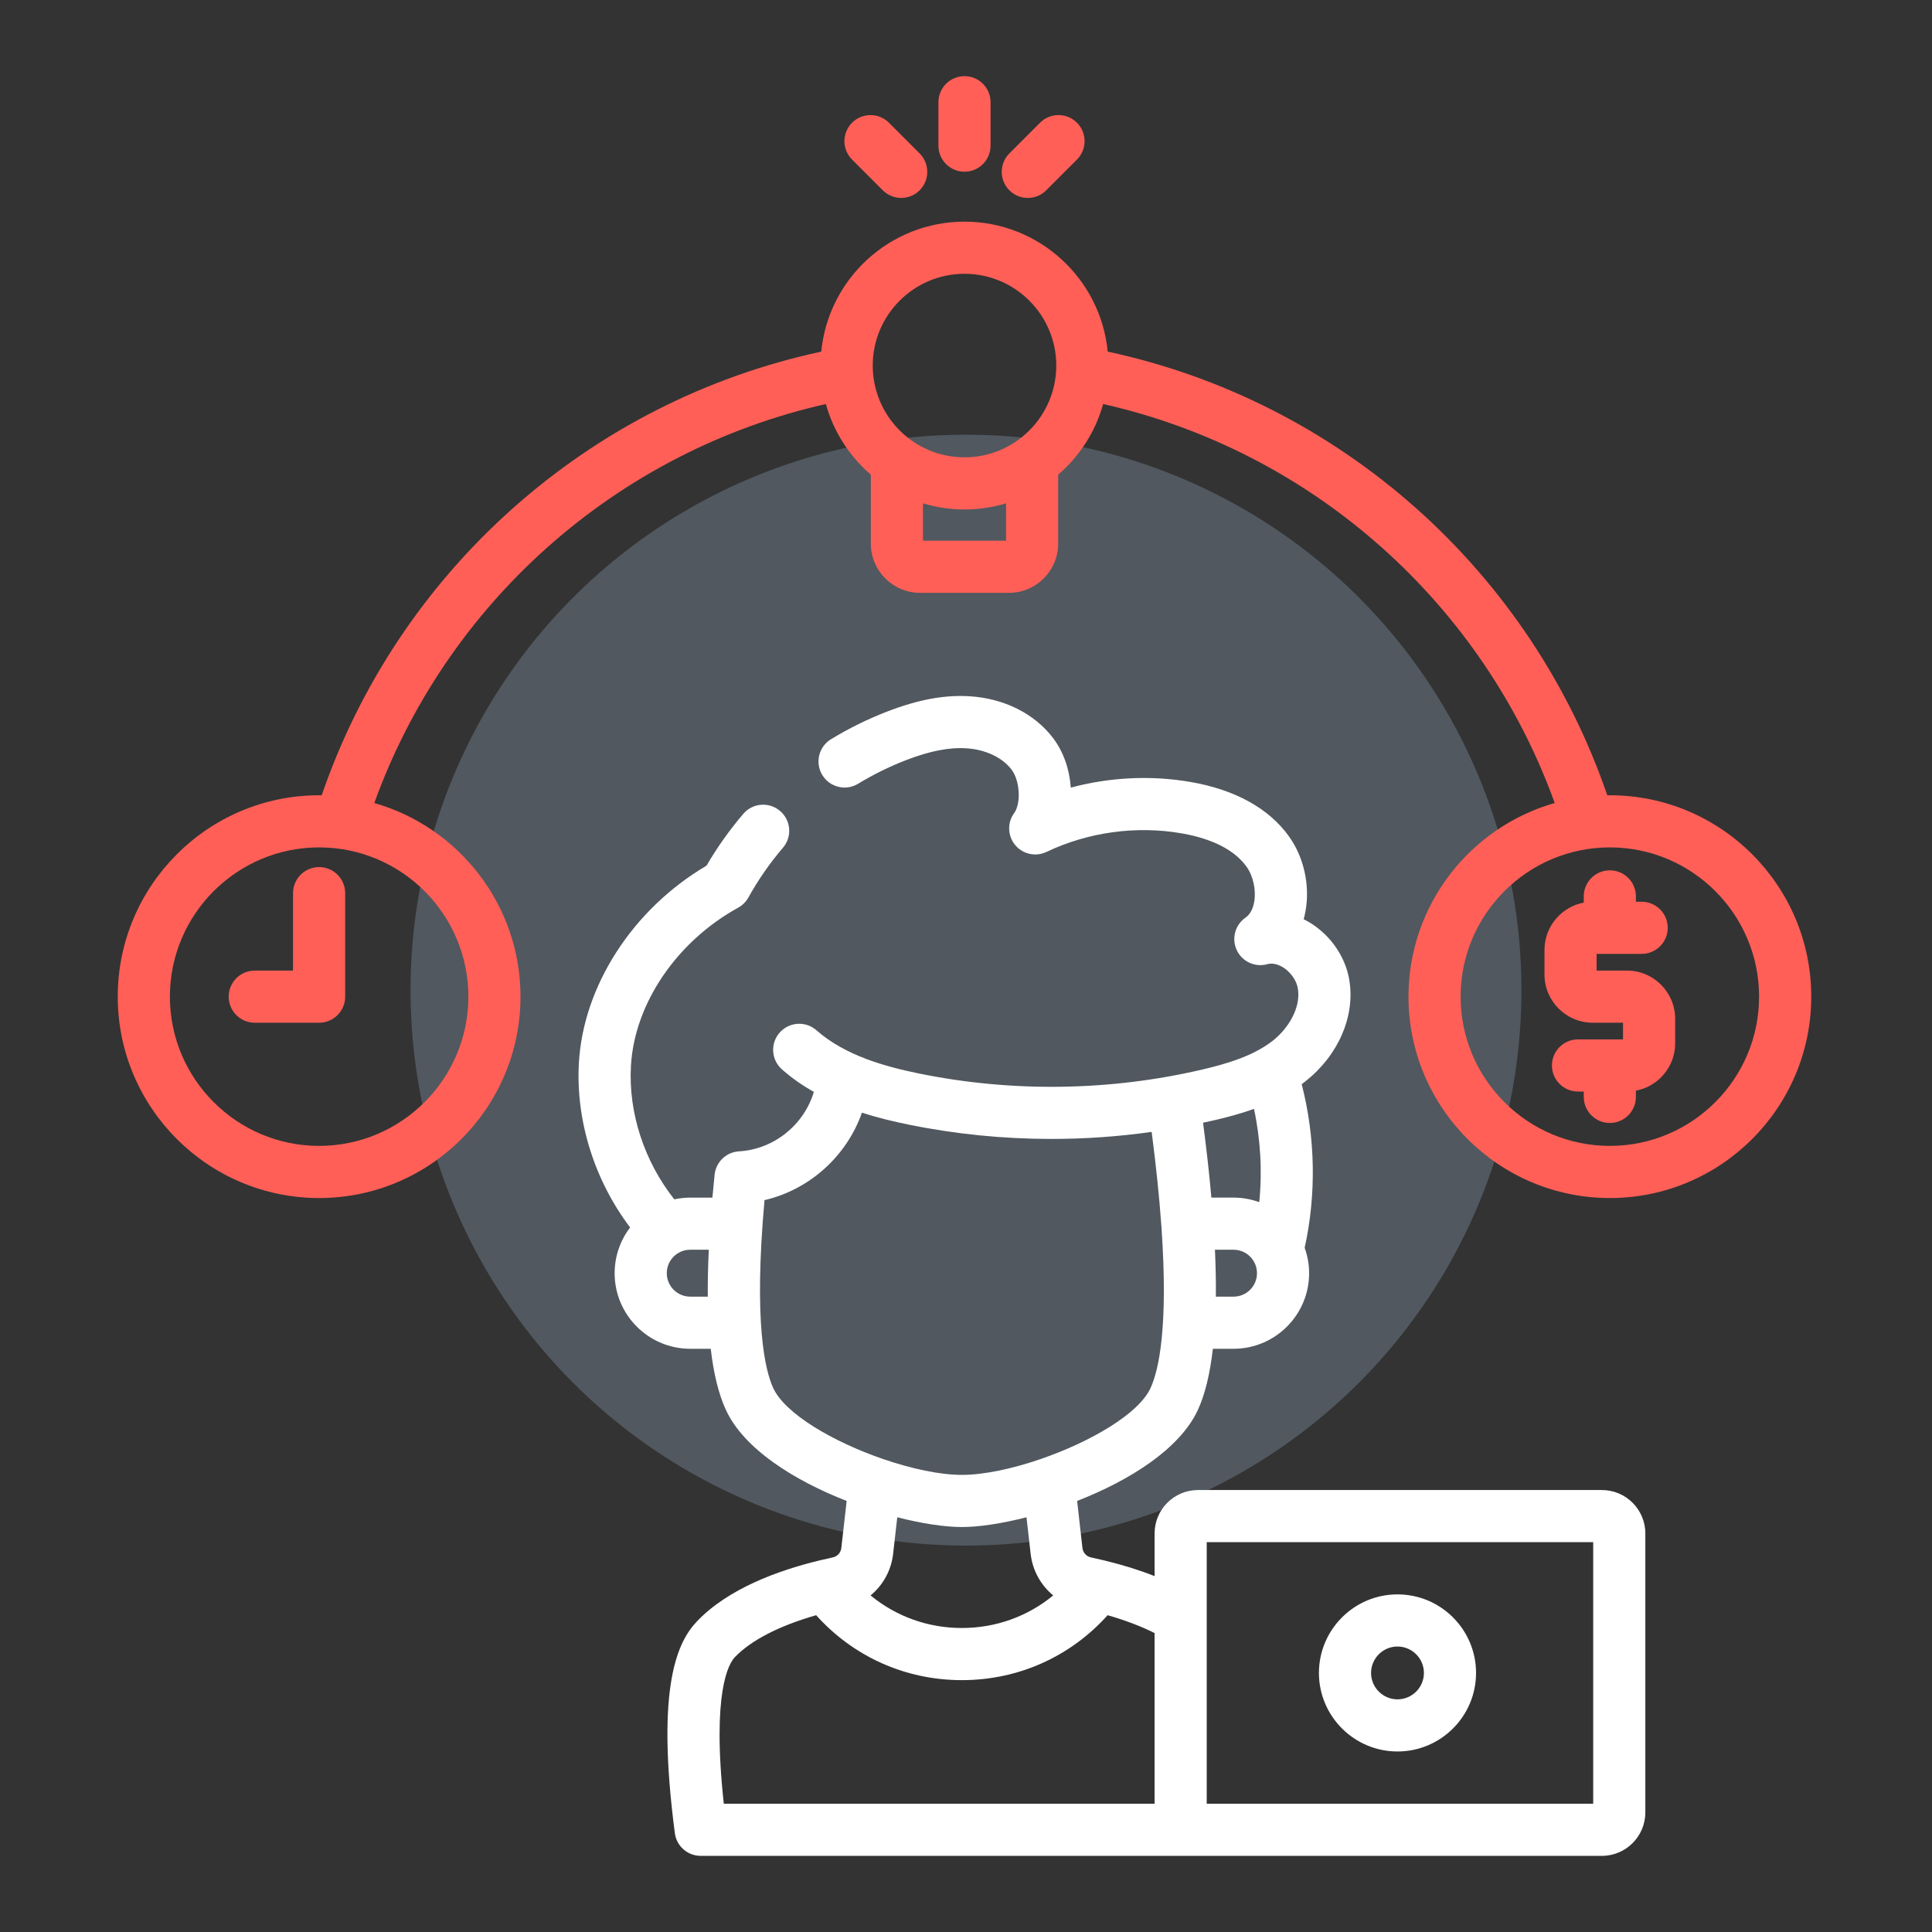 <svg width="80" height="80" viewBox="0 0 80 80" fill="none" xmlns="http://www.w3.org/2000/svg">
<rect x="0" y="0" width="80" height="80" fill="#333333" stroke="none"/>
<circle opacity="0.5" cx="40" cy="41" r="23" fill="#707E8C"/>
<path d="M36.554 7.88C36.764 8.091 37.041 8.196 37.317 8.196C37.593 8.196 37.87 8.091 38.08 7.88C38.502 7.458 38.502 6.775 38.08 6.353L36.809 5.082C36.387 4.66 35.703 4.66 35.282 5.082C34.86 5.503 34.86 6.187 35.282 6.608L36.554 7.88Z" fill="#FF5F57"/>
<path d="M42.559 8.196C42.835 8.196 43.111 8.091 43.322 7.88L44.594 6.608C45.016 6.186 45.016 5.503 44.594 5.081C44.172 4.66 43.489 4.66 43.068 5.081L41.796 6.353C41.374 6.775 41.374 7.458 41.796 7.88C42.006 8.091 42.283 8.196 42.559 8.196Z" fill="#FF5F57"/>
<path d="M39.938 7.11C40.534 7.11 41.017 6.627 41.017 6.031V4.232C41.017 3.636 40.534 3.153 39.938 3.153C39.342 3.153 38.858 3.636 38.858 4.232V6.031C38.858 6.627 39.342 7.11 39.938 7.11Z" fill="#FF5F57"/>
<path d="M67.369 40.189H66.113V39.498H67.978C68.574 39.498 69.057 39.015 69.057 38.419C69.057 37.823 68.574 37.339 67.978 37.339H67.739V37.117C67.739 36.521 67.256 36.038 66.66 36.038C66.063 36.038 65.58 36.521 65.58 37.117V37.375C64.656 37.55 63.954 38.362 63.954 39.336V40.352C63.954 41.453 64.85 42.349 65.95 42.349H67.206V43.039H65.342C64.746 43.039 64.262 43.522 64.262 44.119C64.262 44.715 64.746 45.198 65.342 45.198H65.58V45.42C65.58 46.017 66.063 46.5 66.66 46.5C67.256 46.5 67.739 46.017 67.739 45.42V45.162C68.663 44.988 69.365 44.176 69.365 43.202V42.186C69.365 41.085 68.47 40.189 67.369 40.189Z" fill="#FF5F57"/>
<path d="M66.661 32.93C66.626 32.93 66.591 32.933 66.555 32.933C64.992 28.377 62.273 24.284 58.651 21.056C55.009 17.811 50.606 15.577 45.868 14.56C45.577 11.544 43.029 9.178 39.938 9.178C36.846 9.178 34.298 11.544 34.007 14.56C29.269 15.577 24.866 17.812 21.225 21.056C17.603 24.284 14.883 28.377 13.32 32.933C13.285 32.933 13.25 32.93 13.214 32.93C8.617 32.93 4.876 36.671 4.876 41.269C4.876 45.867 8.617 49.608 13.214 49.608C17.812 49.608 21.553 45.867 21.553 41.269C21.553 37.463 18.989 34.247 15.499 33.251C16.961 29.199 19.418 25.558 22.661 22.668C25.955 19.733 29.925 17.695 34.197 16.73C34.517 17.883 35.176 18.896 36.059 19.655V22.509C36.059 23.634 36.974 24.549 38.098 24.549H41.777C42.902 24.549 43.817 23.634 43.817 22.509V19.655C44.7 18.896 45.358 17.883 45.679 16.73C49.95 17.694 53.92 19.732 57.214 22.668C60.457 25.558 62.915 29.199 64.377 33.251C60.886 34.247 58.322 37.463 58.322 41.269C58.322 45.867 62.063 49.608 66.661 49.608C71.259 49.608 75 45.867 75 41.269C75 36.671 71.259 32.93 66.661 32.93ZM19.394 41.269C19.394 44.676 16.622 47.449 13.214 47.449C9.807 47.449 7.035 44.676 7.035 41.269C7.035 37.861 9.807 35.089 13.214 35.089C16.622 35.089 19.394 37.861 19.394 41.269ZM39.938 11.337C42.033 11.337 43.738 13.041 43.738 15.137C43.738 17.232 42.033 18.937 39.938 18.937C37.842 18.937 36.138 17.232 36.138 15.137C36.138 13.042 37.842 11.337 39.938 11.337ZM41.658 22.39H38.218V20.842C38.763 21.006 39.34 21.096 39.938 21.096C40.535 21.096 41.113 21.006 41.658 20.842V22.39ZM66.661 47.449C63.253 47.449 60.481 44.676 60.481 41.269C60.481 37.861 63.253 35.089 66.661 35.089C70.068 35.089 72.84 37.861 72.84 41.269C72.84 44.676 70.068 47.449 66.661 47.449Z" fill="#FF5F57"/>
<path d="M12.134 36.983V40.19H10.548C9.952 40.19 9.469 40.673 9.469 41.269C9.469 41.865 9.952 42.349 10.548 42.349H13.214C13.81 42.349 14.293 41.865 14.293 41.269V36.983C14.293 36.387 13.81 35.904 13.214 35.904C12.617 35.904 12.134 36.387 12.134 36.983Z" fill="#FF5F57"/>
<path d="M66.331 61.699H49.608C48.615 61.699 47.809 62.505 47.809 63.498V65.263C47.183 65.016 46.497 64.801 45.749 64.62C45.731 64.615 45.713 64.611 45.696 64.608C45.523 64.566 45.35 64.526 45.172 64.488C44.985 64.448 44.844 64.292 44.822 64.1L44.601 62.151C46.766 61.305 48.859 60.001 49.606 58.372C49.898 57.734 50.103 56.892 50.222 55.85H51.079C52.804 55.85 54.208 54.446 54.208 52.721C54.208 52.356 54.142 52.001 54.023 51.667C54.513 49.457 54.468 47.093 53.9 44.893C53.952 44.855 54.003 44.818 54.053 44.778C55.418 43.697 56.116 42.094 55.874 40.593C55.722 39.654 55.135 38.776 54.303 38.244C54.198 38.177 54.09 38.117 53.982 38.063C54.014 37.949 54.04 37.832 54.061 37.713C54.247 36.649 53.991 35.499 53.377 34.638C52.551 33.477 51.139 32.696 49.294 32.379C47.654 32.096 45.949 32.181 44.339 32.614C44.289 31.871 44.042 31.134 43.603 30.558C42.836 29.55 41.58 28.921 40.156 28.831C39.11 28.766 38.02 28.967 36.724 29.468C35.927 29.776 35.149 30.16 34.411 30.609C33.902 30.918 33.74 31.582 34.049 32.092C34.359 32.601 35.023 32.763 35.532 32.454C36.162 32.071 36.825 31.744 37.503 31.481C38.496 31.097 39.296 30.939 40.02 30.986C40.806 31.035 41.504 31.365 41.886 31.866C42.232 32.32 42.288 33.263 41.994 33.668C41.703 34.067 41.721 34.612 42.037 34.992C42.352 35.372 42.885 35.489 43.331 35.277C45.057 34.455 47.044 34.181 48.928 34.507C49.814 34.659 51.001 35.023 51.619 35.891C51.892 36.275 52.019 36.858 51.934 37.342C51.898 37.552 51.805 37.837 51.574 37.997C51.141 38.297 50.988 38.867 51.212 39.344C51.436 39.821 51.972 40.066 52.48 39.924C52.747 39.849 53.008 39.98 53.141 40.064C53.453 40.264 53.69 40.607 53.743 40.937C53.874 41.754 53.32 42.605 52.713 43.086C51.9 43.729 50.788 44.051 49.806 44.282C45.972 45.183 41.903 45.24 38.041 44.449C36.7 44.174 35.008 43.722 33.809 42.663C33.362 42.268 32.68 42.31 32.285 42.757C31.89 43.203 31.932 43.886 32.379 44.281C32.793 44.647 33.239 44.954 33.7 45.215C33.29 46.574 32.059 47.588 30.6 47.675C30.072 47.706 29.645 48.115 29.59 48.642C29.557 48.965 29.527 49.281 29.499 49.591H28.581C28.356 49.591 28.136 49.616 27.921 49.662C26.68 48.095 26.014 46.075 26.126 44.129C26.274 41.557 28.018 38.987 30.567 37.584C30.745 37.485 30.892 37.339 30.991 37.161C31.393 36.435 31.874 35.742 32.421 35.101C32.809 34.648 32.755 33.967 32.301 33.58C31.848 33.192 31.167 33.246 30.779 33.699C30.206 34.371 29.694 35.092 29.255 35.846C26.218 37.632 24.155 40.803 23.971 44.005C23.833 46.398 24.616 48.876 26.092 50.827C25.678 51.369 25.451 52.027 25.451 52.721C25.451 54.447 26.855 55.85 28.581 55.85H29.43C29.55 56.888 29.758 57.727 30.054 58.373C30.8 60.001 32.893 61.305 35.058 62.151L34.837 64.101C34.815 64.293 34.674 64.448 34.488 64.488C34.314 64.525 34.133 64.566 33.948 64.611C33.936 64.614 33.923 64.617 33.911 64.62C32.218 65.031 30.148 65.784 28.862 67.135C28.082 67.955 27.139 69.756 27.944 75.908C28.014 76.445 28.472 76.847 29.014 76.847H66.331C67.323 76.847 68.13 76.04 68.13 75.048V63.498C68.13 62.505 67.323 61.699 66.331 61.699ZM51.079 53.691H50.346C50.352 53.087 50.34 52.44 50.308 51.749H51.079C51.338 51.749 51.582 51.85 51.763 52.032C51.947 52.217 52.049 52.461 52.049 52.721C52.049 53.256 51.614 53.691 51.079 53.691ZM51.925 45.917C52.197 47.179 52.271 48.493 52.143 49.779C51.806 49.657 51.448 49.59 51.079 49.59H50.16C50.075 48.623 49.96 47.59 49.816 46.489C49.977 46.455 50.139 46.421 50.3 46.383C50.82 46.261 51.373 46.115 51.925 45.917ZM28.58 53.691C28.046 53.691 27.61 53.256 27.61 52.721C27.61 52.461 27.711 52.217 27.894 52.033C28.077 51.85 28.321 51.749 28.58 51.749H29.349C29.317 52.442 29.303 53.089 29.308 53.691H28.58ZM32.016 57.473C31.678 56.735 31.202 54.758 31.657 49.695C33.529 49.258 35.058 47.871 35.691 46.073C36.36 46.289 37.013 46.442 37.607 46.564C39.552 46.962 41.545 47.161 43.538 47.161C44.927 47.161 46.315 47.063 47.688 46.87C47.877 48.324 48.005 49.589 48.084 50.689C48.085 50.73 48.088 50.77 48.093 50.809C48.385 54.982 47.976 56.745 47.643 57.473C47.149 58.552 45.144 59.707 43.108 60.41C43.1 60.413 43.092 60.416 43.084 60.419C41.914 60.82 40.736 61.072 39.83 61.072C38.923 61.072 37.744 60.82 36.573 60.418C36.566 60.416 36.559 60.413 36.552 60.411C34.516 59.708 32.511 58.552 32.016 57.473ZM39.83 63.231C40.534 63.231 41.478 63.09 42.505 62.827L42.677 64.344C42.756 65.034 43.1 65.642 43.611 66.063C42.557 66.931 41.237 67.412 39.829 67.412C38.422 67.412 37.102 66.931 36.048 66.063C36.56 65.642 36.904 65.033 36.982 64.343L37.154 62.827C38.181 63.09 39.125 63.231 39.83 63.231ZM30.426 68.623C31.091 67.924 32.266 67.32 33.795 66.882C35.334 68.598 37.493 69.571 39.83 69.571C42.165 69.571 44.325 68.598 45.864 66.882C46.597 67.093 47.253 67.342 47.809 67.622V74.688H29.971C29.469 70.052 30.182 68.879 30.426 68.623ZM65.971 74.688H50.645H49.968V63.858H65.971V74.688Z" fill="white"/>
<path d="M57.867 72.525C59.661 72.525 61.12 71.066 61.12 69.273C61.12 67.479 59.661 66.02 57.867 66.02C56.074 66.02 54.614 67.479 54.614 69.273C54.614 71.066 56.074 72.525 57.867 72.525ZM57.867 68.179C58.47 68.179 58.961 68.67 58.961 69.273C58.961 69.876 58.47 70.366 57.867 70.366C57.264 70.366 56.773 69.876 56.773 69.273C56.773 68.67 57.264 68.179 57.867 68.179Z" fill="white"/>
</svg>
